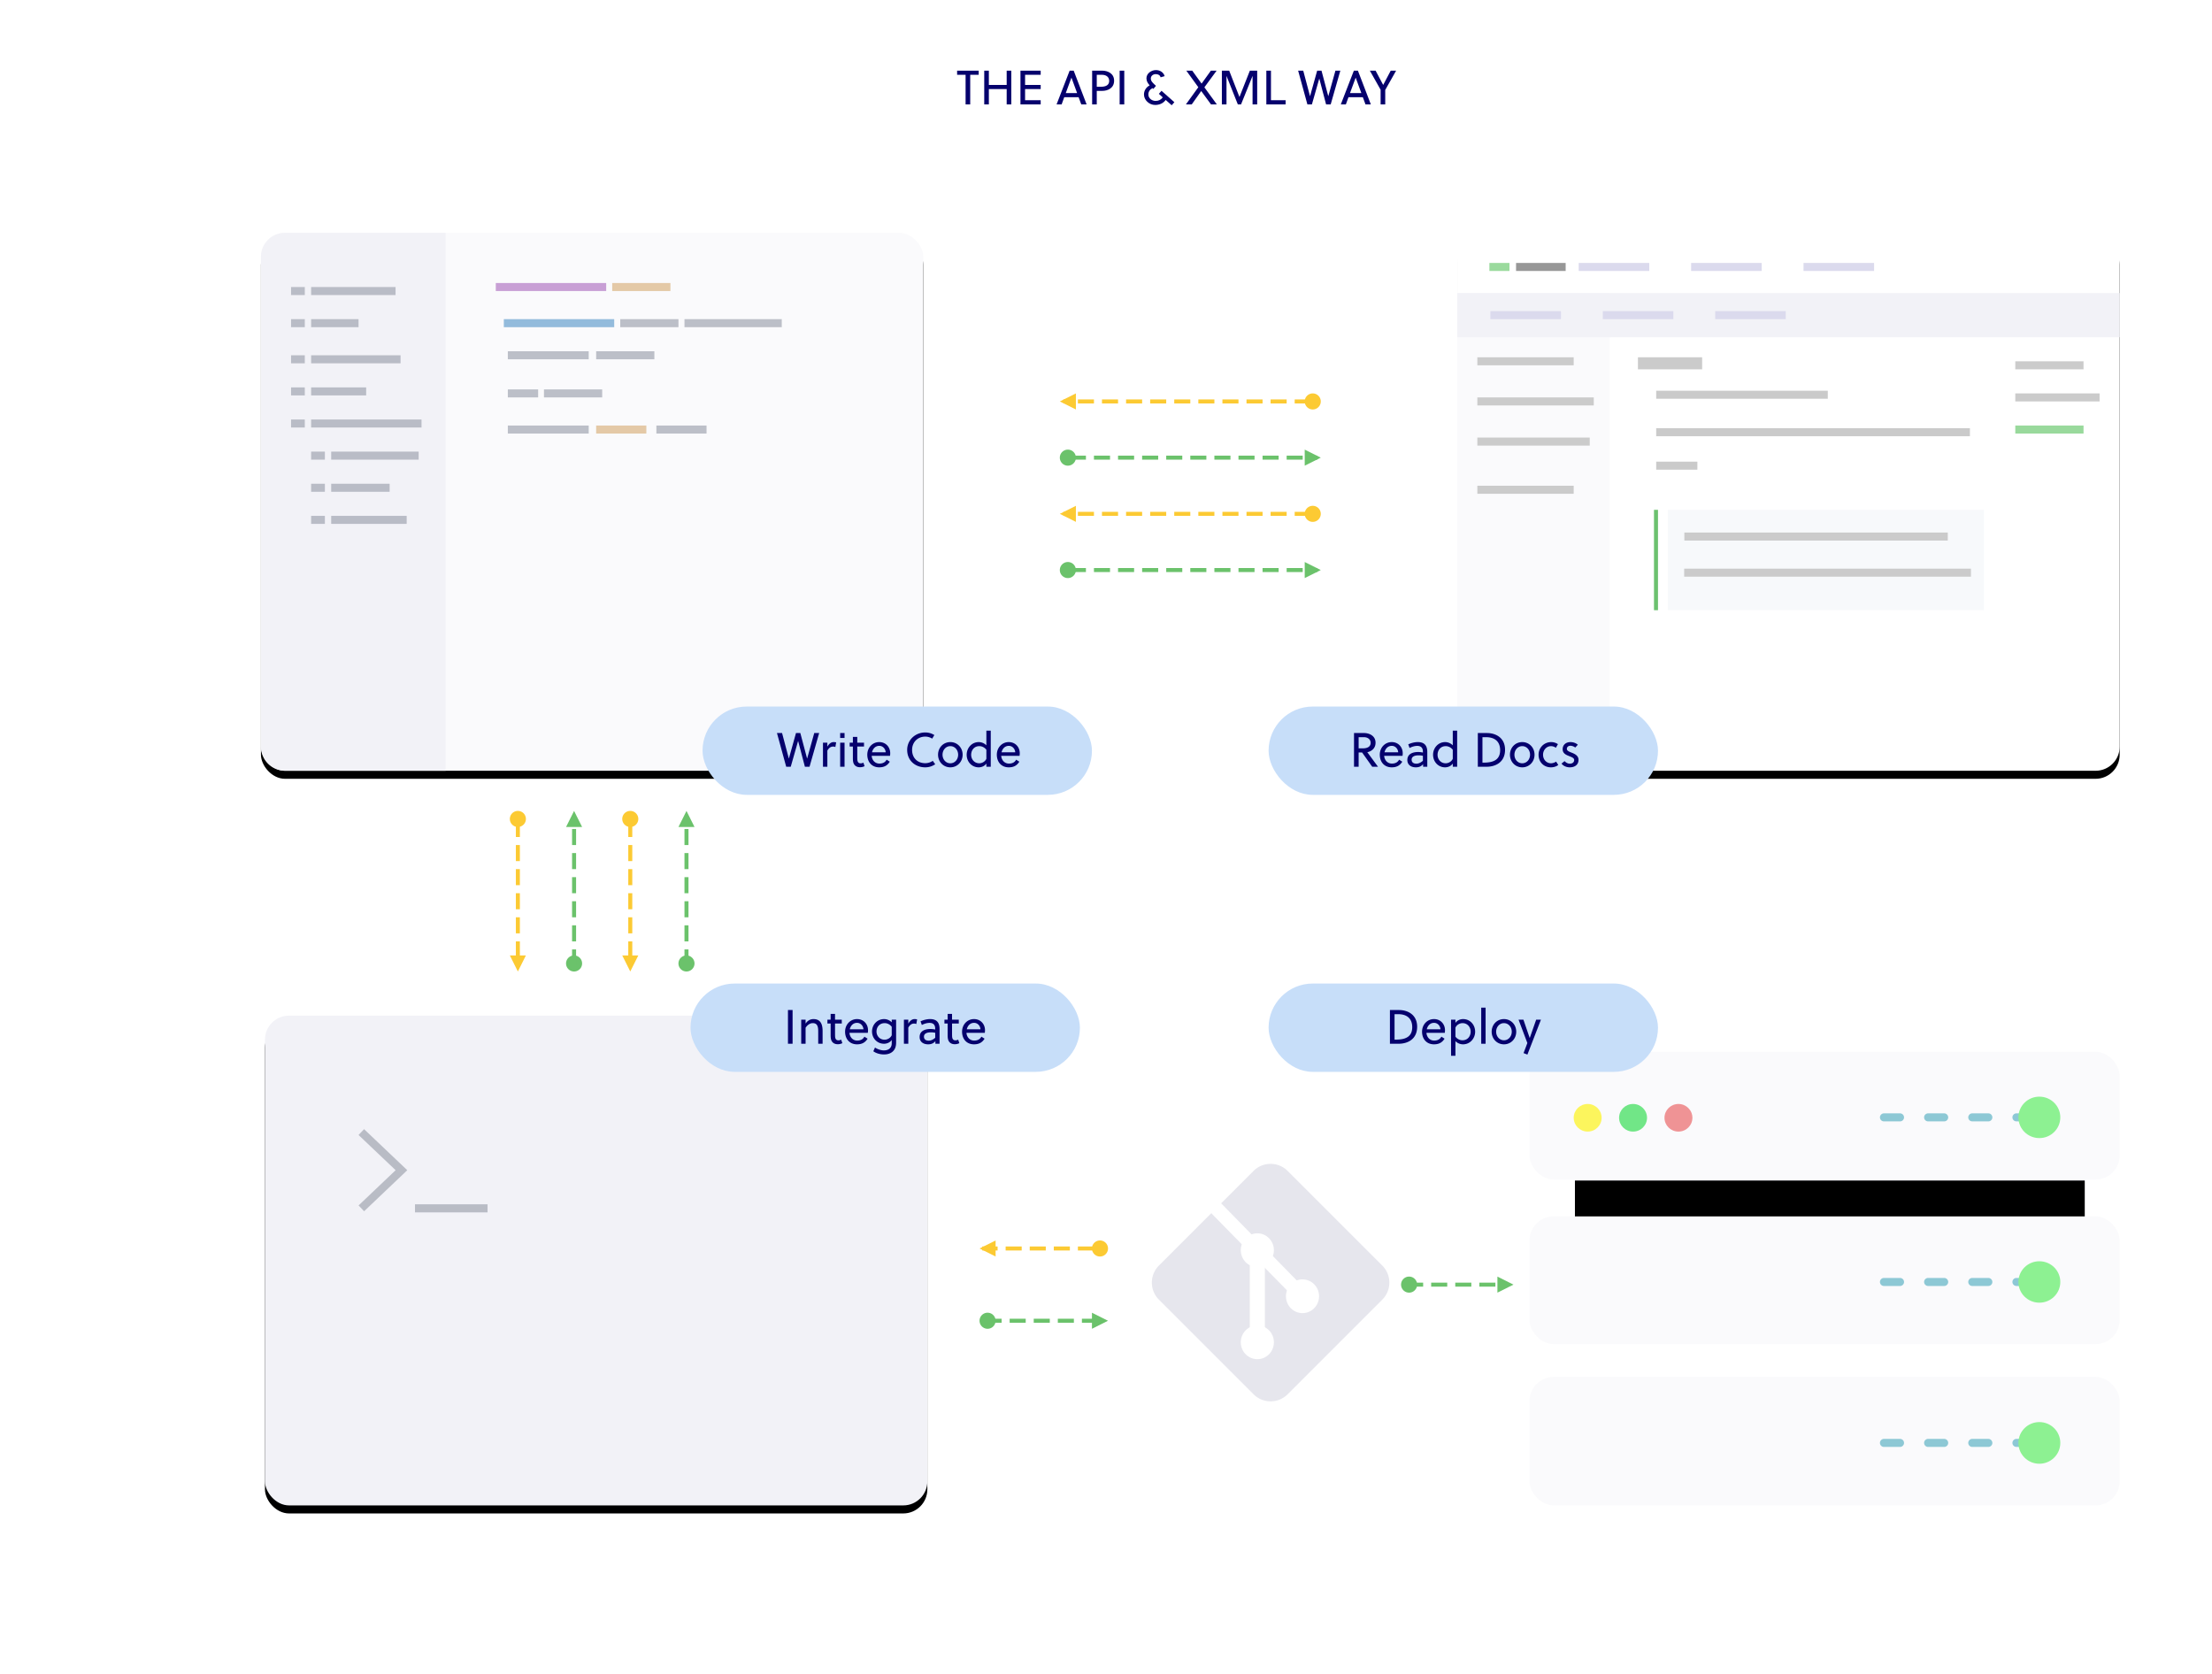 <svg xmlns="http://www.w3.org/2000/svg" xmlns:xlink="http://www.w3.org/1999/xlink" width="551" height="417"><style><![CDATA[.B{fill-rule:nonzero}.C{fill:#6bc26b}.D{fill:#fcca33}.E{fill:#fafafc}.F{fill:#f2f2f7}.G{fill:#05006d}.H{stroke-dasharray:3}.I{stroke-linecap:square}.J{fill:#9398a5}.K{fill:#c7def9}.L{fill:#979797}.M{fill:#cbcbcb}.N{fill:#8dc8d5}.O{fill:#8df192}]]></style><defs><rect id="A" width="165" height="134" rx="6"/><filter id="B" width="110.3%" height="112.7%" x="-5.2%" y="-4.9%"><feMorphology in="SourceAlpha" operator="dilate" radius=".5"/><feOffset dy="2"/><feGaussianBlur stdDeviation="2"/><feColorMatrix values="0 0 0 0 0.681 0 0 0 0 0.768 0 0 0 0 0.872 0 0 0 1 0"/></filter><rect id="C" width="165" height="122" rx="6"/><filter id="D" width="110.3%" height="113.9%" x="-5.2%" y="-5.3%"><feMorphology in="SourceAlpha" operator="dilate" radius=".5"/><feOffset dy="2"/><feGaussianBlur stdDeviation="2"/><feColorMatrix values="0 0 0 0 0.681 0 0 0 0 0.768 0 0 0 0 0.872 0 0 0 1 0"/></filter><rect id="E" width="165" height="134" rx="6"/><path id="F" d="M11.308 24.08h126.994V43H11.308z"/><filter id="G" width="108.7%" height="158.1%" x="-4.3%" y="-29.1%"><feGaussianBlur in="SourceAlpha" stdDeviation="1.5"/><feOffset dy="8"/><feComposite in2="SourceAlpha" k2="-1" k3="1" operator="arithmetic"/><feColorMatrix values="0 0 0 0 0.111 0 0 0 0 0.397 0 0 0 0 0.687 0 0 0 0.5 0"/></filter><path id="H" d="M329 100a2 2 0 1 0-4 0 2 2 0 1 0 4 0z"/><path id="I" d="M264 114a2 2 0 1 1 4 0 2 2 0 1 1-4 0z"/><path id="J" d="M37.5 2.5v-1h-4v1h4zm-6 0v-1h-4v1h4zm-6 0v-1h-4v1h4zm-6 0v-1h-4v1h4zm-6 0v-1h-4v1h4zm-6 0v-1h-4v1h4z"/><path id="K" d="M1.5 16.5v-1h4v1h-4zm6 0v-1h4v1h-4zm6 0v-1h4v1h-4zm6 0v-1h4v1h-4zm6 0v-1h4v1h-4zm6 0v-1h4v1h-4z"/><path id="L" d="M88.287 17.34a1 1 0 1 1 0-2h4a1 1 0 1 1 0 2h-4zm11 0a1 1 0 1 1 0-2h4a1 1 0 1 1 0 2h-4zm11 0a1 1 0 1 1 0-2h4a1 1 0 1 1 0 2h-4zm11 0a1 1 0 1 1 0-2h4a1 1 0 1 1 0 2h-4z"/></defs><g fill="none" fill-rule="evenodd"><path fill="#fff" fill-opacity=".01" d="M0 0h551v417H0z"/><use xlink:href="#H" class="B D"/><path stroke="#fcca33" d="M326 100h-60.62" class="H I"/><g class="B D"><path d="M264 100l4 2v-4z"/><use xlink:href="#H" y="28"/></g><path stroke="#fcca33" d="M326 128h-60.62" class="H I"/><g class="B"><path d="M264 128l4 2v-4z" class="D"/><use xlink:href="#I" class="C"/></g><path stroke="#6bc26b" d="M267 114h60.62" class="H I"/><g class="B C"><path d="M329 114l-4 2v-4z"/><use xlink:href="#I" y="28"/></g><path stroke="#6bc26b" d="M267 142h60.62" class="H I"/><g class="B"><path d="M329 142l-4 2v-4z" class="C"/><g transform="rotate(270 184.5 57.5)"><g class="D"><path d="M40 2a2 2 0 0 0-2-2 2 2 0 1 0 0 4 2 2 0 0 0 2-2z"/><use xlink:href="#J"/><path d="M0 2l4 2V0zm40 28a2 2 0 0 0-4 0 2 2 0 0 0 4 0z"/><use xlink:href="#J" y="28"/><path d="M0 30l4 2v-4z"/></g><g class="C"><use xlink:href="#I" x="-264" y="-98"/><use xlink:href="#K"/><path d="M40 16l-4 2v-4z"/><use xlink:href="#I" x="-264" y="-70"/><use xlink:href="#K" y="28"/><path d="M40 44l-4 2v-4z"/></g></g><g class="D"><use xlink:href="#H" x="-53" y="211"/><path d="M272.5 311.5v-1h-4v1h4zm-6 0v-1h-4v1h4zm-6 0v-1h-4v1h4zm-6 0v-1h-4v1h4zm-6 0v-1h-3.83v1h3.83z"/><path d="M244 311l4 2v-4z"/></g><g class="C"><use xlink:href="#I" x="-20" y="215"/><path d="M245.5 329.5v-1h4v1h-4zm6 0v-1h4v1h-4zm6 0v-1h4v1h-4zm6 0v-1h4v1h-4zm6 0v-1h3.83v1h-3.83z"/><path d="M276 329l-4 2v-4z"/></g></g><g transform="translate(65 58)"><use fill="#000" filter="url(#B)" xlink:href="#A"/><use xlink:href="#A" class="E"/><path d="M6 0h40v134H6a6 6 0 0 1-6-6V6a6 6 0 0 1 6-6z" class="F"/><g class="B"><path d="M12.5 15.5v-2h21.032v2zm-5 0v-2h3.425v2zm5 8v-2h11.813v2zm-5 0v-2h3.425v2zm5 9v-2h22.282v2zm-5 0v-2h3.425v2zm5 8v-2h13.708v2zm-5 0v-2h3.425v2zm5 8v-2H40v2zm-5 0v-2h3.425v2zm10 8v-2h21.795v2zm-5 0v-2h3.425v2zm5 8v-2h14.555v2zm-5 0v-2h3.425v2zm5 8v-2h18.8v2zm-5 0v-2h3.425v2z" opacity=".6" class="J"/><g opacity=".598"><path d="M61.5 31.5v-2h20.147v2zm22 0v-2h14.502v2z" class="J"/><path fill="#a663bb" d="M58.5 14.5v-2H86v2z"/><path fill="#d5a96e" d="M87.5 14.5v-2h14.502v2z"/><path fill="#4f91c6" d="M60.5 23.5v-2H88v2z"/><path d="M89.5 23.5v-2h14.502v2zm16 0v-2h24.237v2zM70.5 41v-2h14.502v2zm-9 0v-2h7.552v2zm37 9v-2H111v2z" class="J"/><path fill="#d5a96e" d="M83.5 50v-2H96v2z"/><path d="M61.5 50v-2h20.147v2z" class="J"/></g></g><rect width="97" height="22" rx="11" x="110" y="118" class="K"/><path d="M134.358 124.6l1.68 6.336h.024l1.764-6.336h1.224l-2.4 8.4h-1.152l-1.68-6.396h-.024L131.97 133h-1.128l-2.304-8.4h1.272l1.68 6.336h.024l1.764-6.336h1.08zm6.732 2.4v.996c.36-.648.9-1.14 1.548-1.14a2.82 2.82 0 0 1 .648.072l-.204 1.164c-.18-.084-.336-.12-.564-.12-.612 0-1.056.36-1.428 1.008V133h-1.092v-6h1.092zm4.284 6h-1.092v-6h1.092v6zm0-7.176h-1.092V124.6h1.092v1.224zm4.848 2.136h-1.68v2.712l.012.468c.036.636.24 1.008.84 1.008.24 0 .48-.072.672-.168l.3.876a2.55 2.55 0 0 1-1.116.264c-.84 0-1.356-.372-1.608-.936-.144-.336-.192-.78-.192-1.248v-2.976h-.804V127h.804v-1.44h1.092V127h1.68v.96zm6.48 2.316h-4.572c.072 1.032.78 1.932 1.932 1.932.792 0 1.428-.288 1.788-.972l.792.504c-.6.96-1.416 1.404-2.628 1.404-1.908 0-2.976-1.392-2.976-3.144 0-1.788 1.308-3.144 2.976-3.144 1.584 0 2.736 1.188 2.736 2.796a4.72 4.72 0 0 1-.048.624zm-2.676-2.484c-.972 0-1.596.708-1.812 1.608h3.408c-.048-.852-.696-1.608-1.596-1.608zm13.932 4.584c-.72.492-1.572.768-2.472.768-2.508 0-4.512-1.692-4.512-4.344 0-2.484 2.028-4.344 4.512-4.344a4.27 4.27 0 0 1 2.256.648l-.54.888c-.504-.312-1.092-.504-1.716-.504-1.896 0-3.288 1.392-3.288 3.312 0 2.04 1.368 3.312 3.288 3.312a3.25 3.25 0 0 0 1.86-.588l.612.852zm3.768-5.52c1.752 0 3.06 1.392 3.06 3.144s-1.308 3.144-3.06 3.144-3.06-1.392-3.06-3.144 1.308-3.144 3.06-3.144zM173.67 130c0-1.164-.816-2.136-1.944-2.136s-1.944.972-1.944 2.136.816 2.136 1.944 2.136 1.944-.972 1.944-2.136zm5.124 3.144c-1.728 0-3-1.392-3-3.144 0-1.596 1.188-3.144 3.024-3.144.696 0 1.404.312 1.884.804V124h1.092v9h-1.092v-.804c-.432.636-1.188.948-1.908.948zm.144-1.008c.648 0 1.452-.396 1.764-1.128v-2.232c-.42-.588-1.128-.912-1.74-.912-1.392 0-2.052 1.116-2.052 2.16 0 1.104.78 2.112 2.028 2.112zm10.032-1.86h-4.572c.072 1.032.78 1.932 1.932 1.932.792 0 1.428-.288 1.788-.972l.792.504c-.6.96-1.416 1.404-2.628 1.404-1.908 0-2.976-1.392-2.976-3.144 0-1.788 1.308-3.144 2.976-3.144 1.584 0 2.736 1.188 2.736 2.796a4.72 4.72 0 0 1-.048.624zm-2.676-2.484c-.972 0-1.596.708-1.812 1.608h3.408c-.048-.852-.696-1.608-1.596-1.608z" class="B G"/></g><g transform="translate(66 245)"><g transform="translate(0 8)"><use fill="#000" filter="url(#D)" xlink:href="#C"/><use xlink:href="#C" class="F"/><path d="M32.548 38.5l-9.237-8.775 1.378-1.45L35.452 38.5 24.7 48.725l-1.378-1.45zM37.37 49v-2h18.075v2z" fill="#b9bcc5" class="B"/></g><rect width="97" height="22" rx="11" x="106" class="K"/><path d="M131.43 15h-1.152V6.6h1.152V15zm2.148-6h1.092v.984c.444-.708 1.152-1.128 1.956-1.128.84 0 1.392.288 1.74.756.408.552.54 1.356.54 2.268V15h-1.092v-3c0-.588-.024-1.224-.312-1.656-.192-.288-.516-.48-1.044-.48-.696 0-1.356.48-1.788 1.152V15h-1.092V9zm10.104.96h-1.68v2.712l.012.468c.036.636.24 1.008.84 1.008.24 0 .48-.072.672-.168l.3.876a2.55 2.55 0 0 1-1.116.264c-.84 0-1.356-.372-1.608-.936-.144-.336-.192-.78-.192-1.248V9.96h-.804V9h.804V7.56h1.092V9h1.68v.96zm6.48 2.316H145.6c.072 1.032.78 1.932 1.932 1.932.792 0 1.428-.288 1.788-.972l.792.504c-.6.96-1.416 1.404-2.628 1.404-1.908 0-2.976-1.392-2.976-3.144 0-1.788 1.308-3.144 2.976-3.144 1.584 0 2.736 1.188 2.736 2.796a4.72 4.72 0 0 1-.048.624zm-2.676-2.484c-.972 0-1.596.708-1.812 1.608h3.408c-.048-.852-.696-1.608-1.596-1.608zM157.218 9v5.664c0 .624-.096 1.152-.312 1.572-.54 1.044-1.584 1.428-2.712 1.428-.924 0-1.932-.264-2.652-.792l.42-.936c.552.396 1.452.72 2.208.72 1.032 0 1.956-.492 1.956-1.776v-.828c-.432.636-1.2.948-1.92.948-1.704 0-2.988-1.344-2.988-3.072 0-1.572 1.188-3.072 3.024-3.072.696 0 1.404.312 1.884.804V9h1.092zm-1.092 3.876v-2.1c-.42-.588-1.128-.912-1.74-.912-1.392 0-2.052 1.068-2.052 2.088 0 1.08.792 2.04 2.016 2.04.648 0 1.464-.396 1.776-1.116zM160.254 9v.996c.36-.648.9-1.14 1.548-1.14a2.82 2.82 0 0 1 .648.072l-.204 1.164c-.18-.084-.336-.12-.564-.12-.612 0-1.056.36-1.428 1.008V15h-1.092V9h1.092zm7.8 6H167v-.636c-.492.552-1.032.78-1.8.78-1.104 0-2.124-.54-2.124-1.824 0-1.524 1.356-1.992 2.676-1.992.3 0 .684.024 1.2.132v-.216c0-.912-.432-1.44-1.416-1.44-.696 0-1.428.264-1.908.528l-.324-.912c.624-.3 1.536-.564 2.364-.564 1.74 0 2.376.948 2.376 2.496V15zm-1.092-1.488v-1.236a4.91 4.91 0 0 0-1.08-.12c-.744 0-1.728.18-1.728 1.08 0 .732.552.996 1.188.996.612 0 1.14-.312 1.62-.72zm5.868-3.552h-1.68v2.712l.012.468c.036.636.24 1.008.84 1.008.24 0 .48-.072.672-.168l.3.876a2.55 2.55 0 0 1-1.116.264c-.84 0-1.356-.372-1.608-.936-.144-.336-.192-.78-.192-1.248V9.96h-.804V9h.804V7.56h1.092V9h1.68v.96zm6.48 2.316h-4.572c.072 1.032.78 1.932 1.932 1.932.792 0 1.428-.288 1.788-.972l.792.504c-.6.96-1.416 1.404-2.628 1.404-1.908 0-2.976-1.392-2.976-3.144 0-1.788 1.308-3.144 2.976-3.144 1.584 0 2.736 1.188 2.736 2.796a4.72 4.72 0 0 1-.048.624zm-2.676-2.484c-.972 0-1.596.708-1.812 1.608h3.408c-.048-.852-.696-1.608-1.596-1.608z" class="B G"/></g><g transform="translate(316 58)"><g transform="translate(47)"><use fill="#000" filter="url(#B)" xlink:href="#E"/><use fill="#fff" xlink:href="#E"/><g class="B"><path d="M45 34v-3h16v3z" class="M"/><path d="M49.555 41.33v-2h42.74v2zm0 9.335v-2H127.7v2zm0 8.335v-2h10.252v2z" opacity=".5" class="L"/><path fill="#6cc16f" d="M49 69h1v25h-1z"/></g><path fill="#f7f9fb" d="M52.46 69h78.722v25H52.46z"/><path d="M56.567 76.655v-2h65.613v2zm-.045 9v-2h71.43v2z" class="B M"/><path d="M0 15h38v119H6a6 6 0 0 1-6-6V15z" class="E"/><path d="M0 15h165v11H0z" class="F"/><g class="B"><g opacity=".5"><path d="M139 34v-2h17v2z" class="L"/><path fill="#34b43a" d="M139 50v-2h17v2z"/><path d="M139 42v-2h21v2z" class="L"/></g><path d="M5 33v-2h24v2zm0 10v-2h29v2zm0 10v-2h28v2zm0 12v-2h24v2z" class="M"/><path d="M30.25 9.5v-2h17.577v2zm28 0v-2h17.577v2zm28 0v-2h17.577v2z" fill="#dbdaed"/><path d="M14.643 9.5v-2H27v2z" class="L"/><path fill="#9ada9d" d="M8 9.5v-2h5v2z"/><path d="M8.25 21.5v-2h17.577v2zm28 0v-2h17.577v2zm28 0v-2h17.577v2z" fill="#dbdaed"/></g></g><rect width="97" height="22" rx="11" y="118" class="K"/><path d="M27.256 133h-1.44l-2.52-3.552h-.864V133H21.28v-8.4h2.496c1.284 0 2.868.672 2.868 2.412 0 1.428-1.02 2.148-2.052 2.364L27.256 133zm-1.836-5.952c0-.852-.684-1.416-1.704-1.416h-1.284v2.784h1.044c1.116 0 1.944-.408 1.944-1.368zm7.944 3.228h-4.572c.072 1.032.78 1.932 1.932 1.932.792 0 1.428-.288 1.788-.972l.792.504c-.6.96-1.416 1.404-2.628 1.404-1.908 0-2.976-1.392-2.976-3.144 0-1.788 1.308-3.144 2.976-3.144 1.584 0 2.736 1.188 2.736 2.796a4.72 4.72 0 0 1-.048.624zm-2.676-2.484c-.972 0-1.596.708-1.812 1.608h3.408c-.048-.852-.696-1.608-1.596-1.608zM39.532 133h-1.044v-.636c-.492.552-1.032.78-1.8.78-1.104 0-2.124-.54-2.124-1.824 0-1.524 1.356-1.992 2.676-1.992.3 0 .684.024 1.2.132v-.216c0-.912-.432-1.44-1.416-1.44-.696 0-1.428.264-1.908.528l-.324-.912c.624-.3 1.536-.564 2.364-.564 1.74 0 2.376.948 2.376 2.496V133zm-1.092-1.488v-1.236a4.91 4.91 0 0 0-1.08-.12c-.744 0-1.728.18-1.728 1.08 0 .732.552.996 1.188.996.612 0 1.14-.312 1.62-.72zm5.532 1.632c-1.728 0-3-1.392-3-3.144 0-1.596 1.188-3.144 3.024-3.144.696 0 1.404.312 1.884.804V124h1.092v9H45.88v-.804c-.432.636-1.188.948-1.908.948zm.144-1.008c.648 0 1.452-.396 1.764-1.128v-2.232c-.42-.588-1.128-.912-1.74-.912-1.392 0-2.052 1.116-2.052 2.16 0 1.104.78 2.112 2.028 2.112zm8.004.864v-8.4h2.268c2.136 0 4.512 1.128 4.512 4.164 0 3.108-2.352 4.236-4.632 4.236H52.12zm5.556-4.128c0-2.124-1.296-3.24-3.504-3.24h-.9v6.336h.396c2.4 0 4.008-.756 4.008-3.096zm5.508-2.016c1.752 0 3.06 1.392 3.06 3.144s-1.308 3.144-3.06 3.144-3.06-1.392-3.06-3.144 1.308-3.144 3.06-3.144zM65.128 130c0-1.164-.816-2.136-1.944-2.136s-1.944.972-1.944 2.136.816 2.136 1.944 2.136 1.944-.972 1.944-2.136zm6.492 1.716l.54.84c-.444.36-1.116.588-1.836.588-1.716 0-3.072-1.248-3.072-3.144 0-1.752 1.38-3.144 3.132-3.144a3 3 0 0 1 1.692.516l-.516.9a2.11 2.11 0 0 0-1.224-.408c-1.08 0-1.968.948-1.968 2.136 0 1.296.936 2.136 1.98 2.136.396 0 .948-.18 1.272-.42zm5.412-4.2l-.648.696a2.03 2.03 0 0 0-1.188-.444c-.552 0-.9.324-.9.792 0 .456.576.684 1.152.912.78.3 1.752.744 1.752 1.788 0 1.344-1.044 1.884-2.172 1.884-.816 0-1.596-.324-2.064-.936l.768-.612c.396.42.828.636 1.308.636.588 0 1.08-.3 1.08-.924 0-.468-.552-.684-1.152-.924-.792-.312-1.716-.66-1.716-1.74 0-1.212.936-1.788 1.932-1.788.684 0 1.368.228 1.848.66z" class="B G"/></g><g transform="translate(316 245)"><g transform="translate(65 17)"><use xlink:href="#F" class="F"/><use fill="#000" filter="url(#G)" xlink:href="#F"/><rect width="147" height="31.82" rx="6" class="E"/><g opacity=".63"><ellipse cx="14.479" cy="16.44" fill="#fef300" rx="3.479" ry="3.44"/><ellipse cx="25.787" cy="16.44" fill="#21da42" rx="3.479" ry="3.44"/><ellipse cx="37.094" cy="16.44" fill="#e95759" rx="3.479" ry="3.44"/></g><use xlink:href="#L" class="B N"/><ellipse cx="126.994" cy="16.34" rx="5.219" ry="5.16" class="O"/><g transform="translate(0 41)"><use xlink:href="#I" class="F" href="#F"/><use fill="#000" filter="url(#G)" xlink:href="#I" href="#F"/><rect width="147" height="31.82" rx="6" class="E"/><use xlink:href="#L" class="B N"/><ellipse cx="126.994" cy="16.34" rx="5.219" ry="5.16" class="O"/></g><rect width="147" height="32" rx="6" y="81" class="E"/><use xlink:href="#L" y="81.092" class="B N"/><ellipse cx="126.994" cy="97.432" rx="5.219" ry="5.189" class="O"/></g><rect width="97" height="22" rx="11" class="K"/><path d="M30.224 15V6.6h2.268c2.136 0 4.512 1.128 4.512 4.164 0 3.108-2.352 4.236-4.632 4.236h-2.148zm5.556-4.128c0-2.124-1.296-3.24-3.504-3.24h-.9v6.336h.396c2.4 0 4.008-.756 4.008-3.096zm8.112 1.404H39.32c.072 1.032.78 1.932 1.932 1.932.792 0 1.428-.288 1.788-.972l.792.504c-.6.96-1.416 1.404-2.628 1.404-1.908 0-2.976-1.392-2.976-3.144 0-1.788 1.308-3.144 2.976-3.144 1.584 0 2.736 1.188 2.736 2.796a4.72 4.72 0 0 1-.048.624zm-2.676-2.484c-.972 0-1.596.708-1.812 1.608h3.408c-.048-.852-.696-1.608-1.596-1.608zM45.452 9h1.092v.804c.432-.624 1.188-.948 1.908-.948 1.728 0 3 1.392 3 3.156 0 1.584-1.188 3.132-3.024 3.132a2.67 2.67 0 0 1-1.884-.792V18h-1.092V9zm1.092 2.004v2.22c.408.588 1.116.912 1.74.912 1.392 0 2.052-1.116 2.052-2.148 0-1.116-.78-2.124-2.028-2.124-.648 0-1.464.396-1.764 1.14zM54.056 6v9h-1.092V6h1.092zm4.572 2.856c1.752 0 3.06 1.392 3.06 3.144s-1.308 3.144-3.06 3.144-3.06-1.392-3.06-3.144 1.308-3.144 3.06-3.144zM60.572 12c0-1.164-.816-2.136-1.944-2.136s-1.944.972-1.944 2.136.816 2.136 1.944 2.136 1.944-.972 1.944-2.136zm1.692-3h1.212l1.56 4.548h.024L66.656 9h1.188l-3.372 8.7-.96-.372.948-2.508L62.264 9z" class="B G"/></g><path fill="#e6e6ed" d="M320.743 291.676l23.58 23.58a6 6 0 0 1 0 8.485l-23.58 23.58a6 6 0 0 1-8.485 0l-23.58-23.58a6 6 0 0 1 0-8.485l23.58-23.58a6 6 0 0 1 8.485 0z"/><g fill="#fff"><ellipse cx="313.199" cy="311.427" rx="4.125" ry="4.206"/><ellipse cx="313.199" cy="334.368" rx="4.125" ry="4.206"/><ellipse cx="324.449" cy="322.898" rx="4.125" ry="4.206"/><g class="B"><path d="M301.574 302.054l2.432-2.48 20.818 21.226-2.432 2.48z"/><path d="M311.324 309.515h3.75v26h-3.75z"/></g></g><g class="B"><path d="M243.788 18.632h-2.112V26h-1.152v-7.368h-2.112V17.6h5.376v1.032zM251.912 26h-1.152v-3.816h-4.44V26h-1.152v-8.4h1.152v3.552h4.44V17.6h1.152V26zm7.32 0h-5.04v-8.4h5.04v1.032h-3.888v2.52h3.888v1.032h-3.888v2.784h3.888V26zm11.436 0h-1.332l-.66-1.788H265.1L264.452 26h-1.26l3.252-8.4h1.008l3.216 8.4zm-3.78-6.648l-1.404 3.828h2.82l-1.404-3.828h-.012zm10.632.756c0 1.86-1.596 2.532-2.964 2.532H273.2V26h-1.152v-8.4h2.508c1.356 0 2.964.672 2.964 2.508zm-1.224.036c0-.948-.732-1.512-1.8-1.512H273.2v2.976h1.056c1.164 0 2.04-.384 2.04-1.464zM280.052 26H278.9v-8.4h1.152V26zm12.48-.54l-.672.756-1.488-1.32c-.636.864-1.584 1.248-2.64 1.248-1.476 0-2.772-1.224-2.772-2.604 0-1.02.588-1.836 1.416-2.28-.444-.48-.804-1.044-.804-1.752 0-1.224 1.212-2.052 2.376-2.052 1.008 0 1.896.564 2.16 1.512l-1.008.288c-.144-.54-.612-.792-1.2-.792-.696 0-1.236.444-1.236 1.104 0 .648.516 1.128 1.284 1.812l-.648.768-.216-.192c-.612.288-1.032.852-1.032 1.572 0 .9.828 1.608 1.812 1.608.768 0 1.368-.312 1.776-.888l-.972-.876.66-.756 3.204 2.844zm10.524-7.86l-3.048 4.152L303.104 26h-1.452l-2.436-3.324L296.864 26h-1.452l3.084-4.272-2.988-4.128h1.476l2.328 3.228 2.316-3.228h1.428zm8.952 1.308L309.14 26h-.804l-2.82-7.092V26h-1.152v-8.4h1.824l2.556 6.564 2.592-6.564h1.824V26h-1.152v-7.092zM320.24 26h-4.8v-8.4h1.152v7.368h3.648V26zm8.94-8.4l1.68 6.336h.024l1.764-6.336h1.224l-2.4 8.4h-1.152l-1.68-6.396h-.024L326.792 26h-1.128l-2.304-8.4h1.272l1.68 6.336h.024L328.1 17.6h1.08zm12.288 8.4h-1.332l-.66-1.788H335.9L335.252 26h-1.26l3.252-8.4h1.008l3.216 8.4zm-3.78-6.648l-1.404 3.828h2.82l-1.404-3.828h-.012zM345.056 26h-1.152v-3.648l-2.676-4.752h1.428l1.872 3.528h.036l1.86-3.528h1.344l-2.712 4.812V26z" class="G"/><g class="C"><use xlink:href="#I" x="85" y="206"/><path d="M350.5 320.5v-1h4v1h-4zm6 0v-1h4v1h-4zm6 0v-1h4v1h-4zm6 0v-1h4v1h-4zm8.5-.5l-4 2v-4z"/></g></g></g></svg>